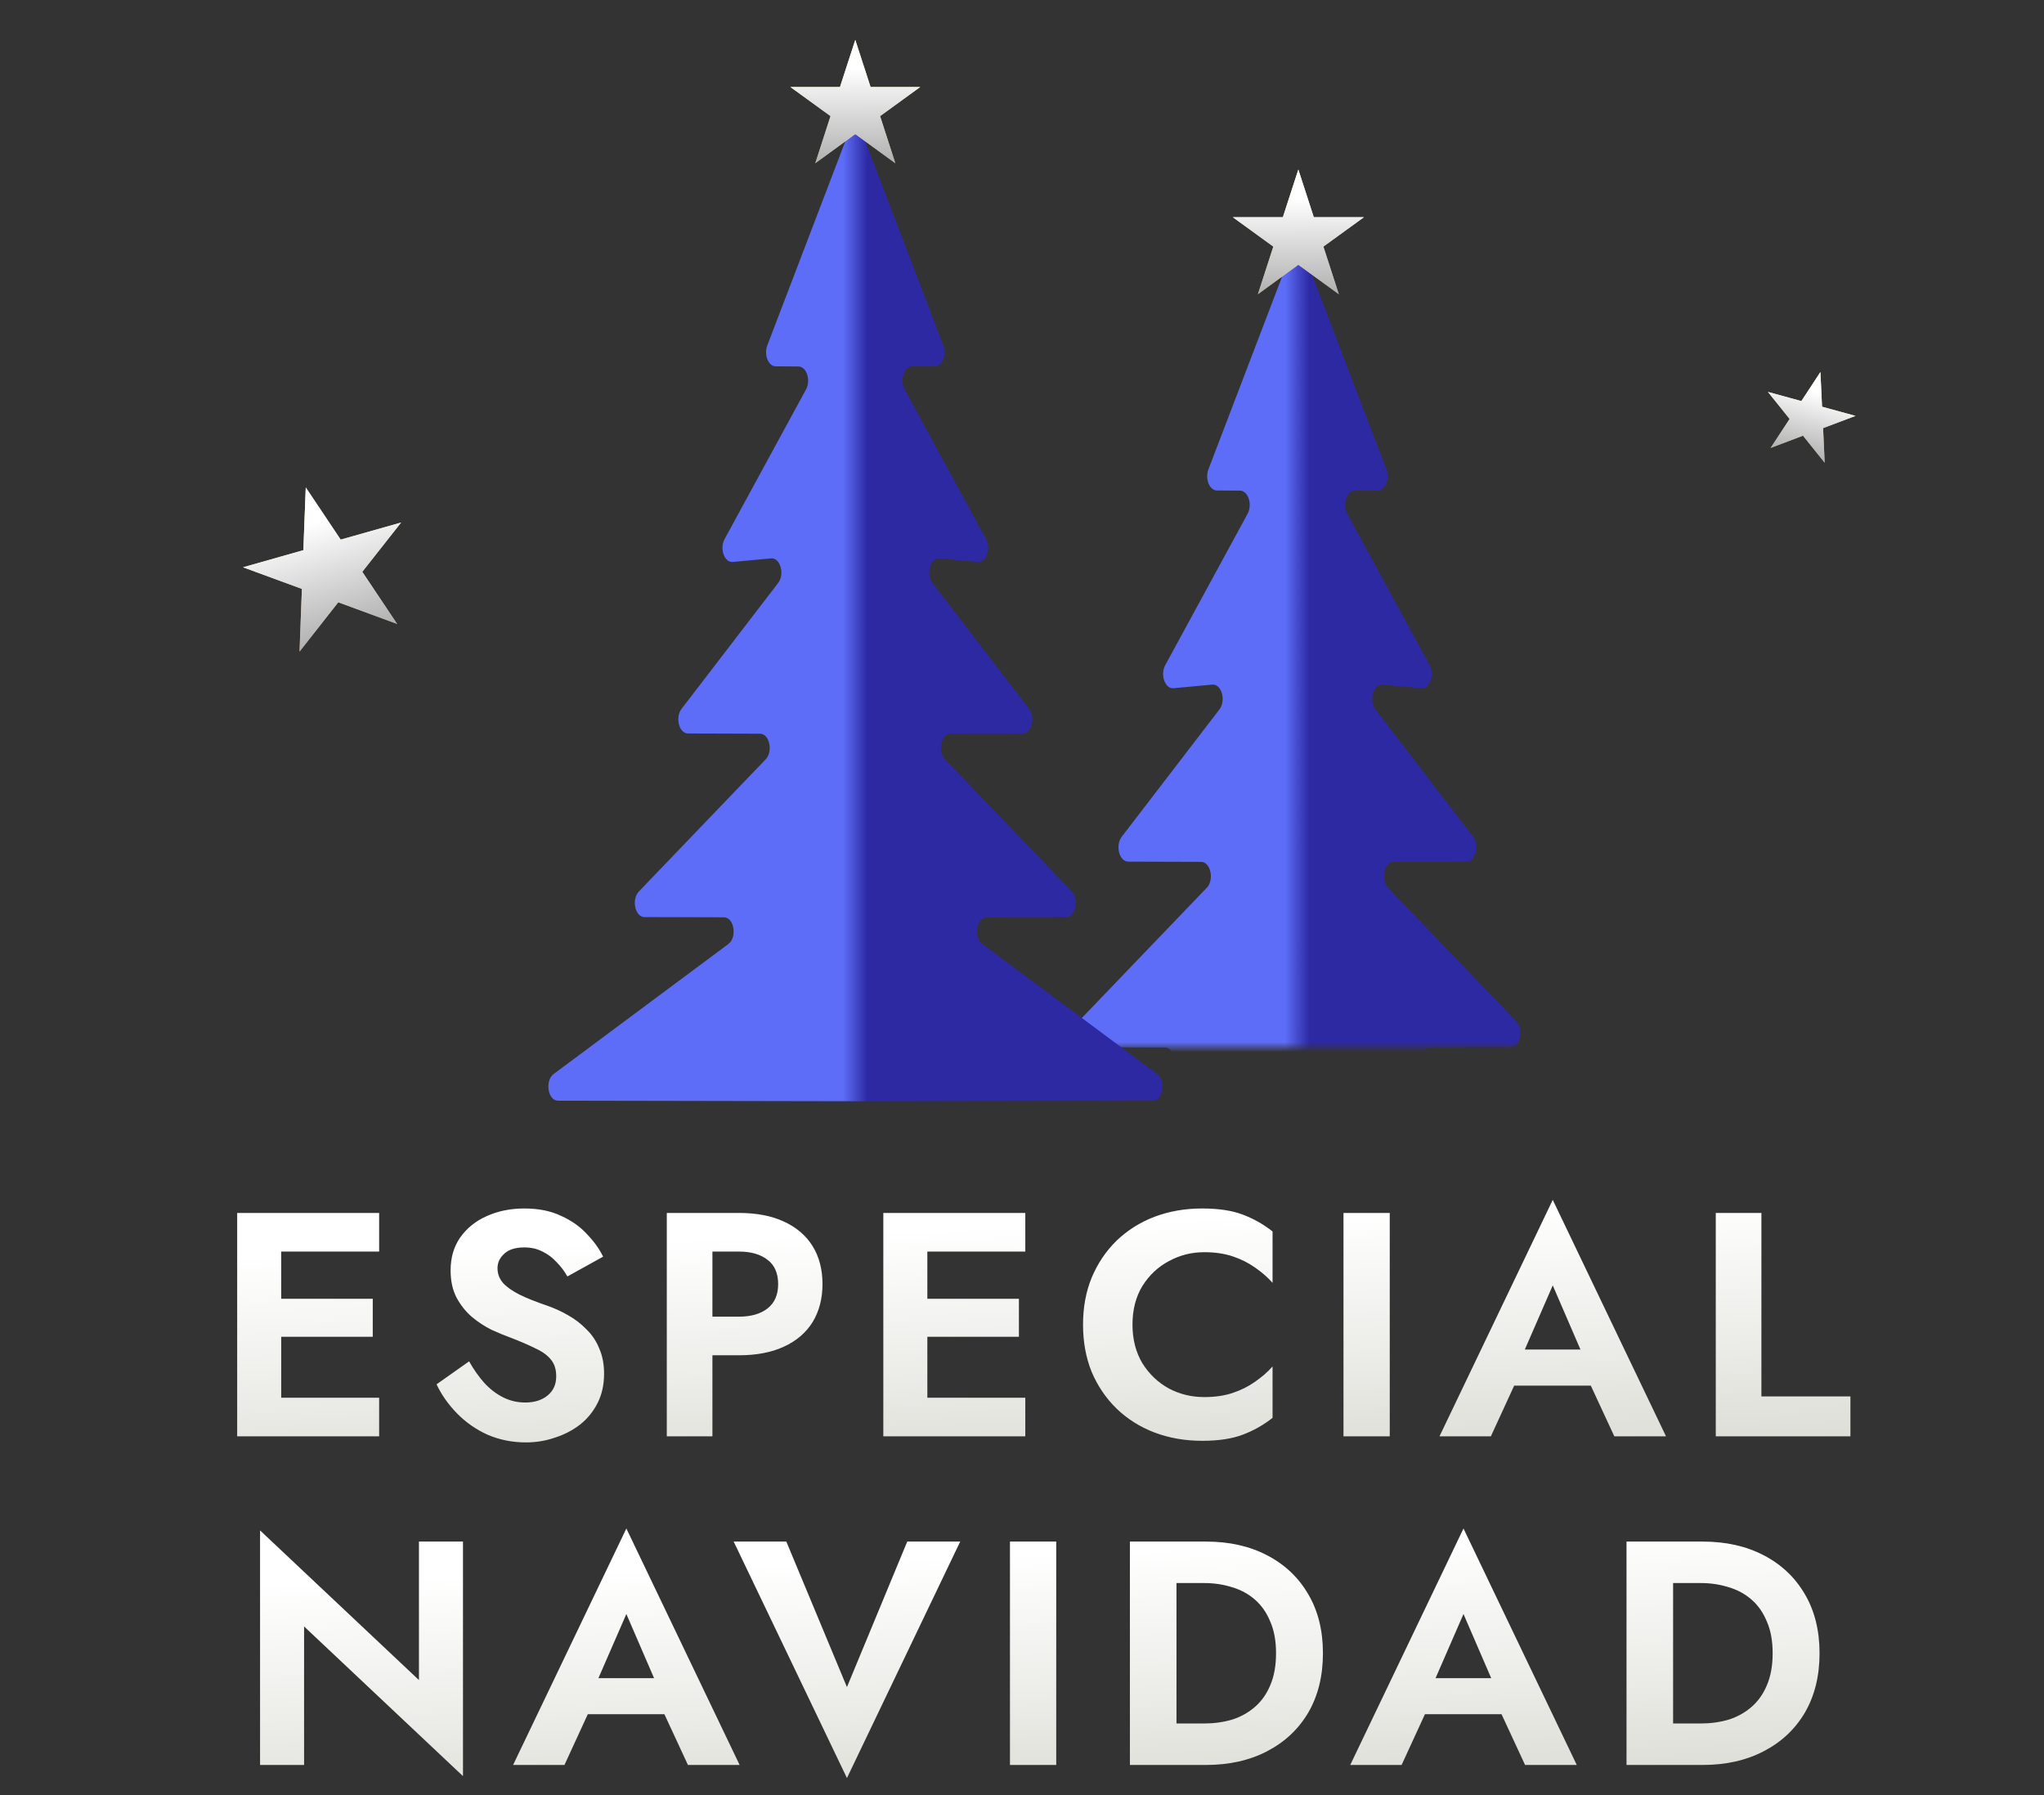 <svg width="205" height="180" viewBox="0 0 205 180" fill="none" xmlns="http://www.w3.org/2000/svg">
<rect x="0" y="0" width="205" height="180" fill="#333333" stroke="none"/>
<g clip-path="url(#clip0_166_41208)">
<path d="M42.018 154.578H46.434V178.098L30.498 163.09V176.978H26.082V153.458L42.018 168.466V154.578ZM56.964 171.89L57.508 168.274H68.26L68.804 171.89H56.964ZM62.82 161.842L59.46 169.554L59.556 170.578L56.612 176.978H51.46L62.82 153.266L74.18 176.978H68.996L66.116 170.77L66.18 169.618L62.82 161.842ZM84.943 169.17L90.991 154.578H96.303L84.943 178.29L73.583 154.578H78.863L84.943 169.17ZM101.293 154.578H105.933V176.978H101.293V154.578ZM113.322 154.578H117.994V176.978H113.322V154.578ZM120.938 176.978H116.266V172.818H120.778C121.759 172.818 122.687 172.69 123.562 172.434C124.436 172.156 125.204 171.73 125.866 171.154C126.527 170.578 127.039 169.852 127.402 168.978C127.786 168.082 127.978 167.015 127.978 165.778C127.978 164.54 127.786 163.484 127.402 162.61C127.039 161.714 126.527 160.978 125.866 160.402C125.204 159.826 124.436 159.41 123.562 159.154C122.687 158.876 121.759 158.738 120.778 158.738H116.266V154.578H120.938C123.284 154.578 125.332 155.036 127.082 155.954C128.852 156.871 130.228 158.172 131.21 159.858C132.191 161.522 132.682 163.495 132.682 165.778C132.682 168.06 132.191 170.044 131.21 171.73C130.228 173.394 128.852 174.684 127.082 175.602C125.332 176.519 123.284 176.978 120.938 176.978ZM140.923 171.89L141.467 168.274H152.219L152.763 171.89H140.923ZM146.779 161.842L143.419 169.554L143.515 170.578L140.571 176.978H135.419L146.779 153.266L158.139 176.978H152.955L150.075 170.77L150.139 169.618L146.779 161.842ZM163.129 154.578H167.801V176.978H163.129V154.578ZM170.745 176.978H166.073V172.818H170.585C171.566 172.818 172.494 172.69 173.369 172.434C174.244 172.156 175.012 171.73 175.673 171.154C176.334 170.578 176.846 169.852 177.209 168.978C177.593 168.082 177.785 167.015 177.785 165.778C177.785 164.54 177.593 163.484 177.209 162.61C176.846 161.714 176.334 160.978 175.673 160.402C175.012 159.826 174.244 159.41 173.369 159.154C172.494 158.876 171.566 158.738 170.585 158.738H166.073V154.578H170.745C173.092 154.578 175.14 155.036 176.889 155.954C178.66 156.871 180.036 158.172 181.017 159.858C181.998 161.522 182.489 163.495 182.489 165.778C182.489 168.06 181.998 170.044 181.017 171.73C180.036 173.394 178.66 174.684 176.889 175.602C175.14 176.519 173.092 176.978 170.745 176.978Z" fill="url(#paint0_linear_166_41208)"/>
<path d="M26.73 144.026V140.154H38.026V144.026H26.73ZM26.73 125.498V121.626H38.026V125.498H26.73ZM26.73 134.042V130.234H37.386V134.042H26.73ZM23.787 121.626H28.203V144.026H23.787V121.626ZM47.048 136.506C47.518 137.338 48.03 138.064 48.584 138.682C49.16 139.301 49.79 139.781 50.472 140.122C51.155 140.464 51.891 140.634 52.681 140.634C53.598 140.634 54.344 140.4 54.92 139.93C55.496 139.461 55.785 138.821 55.785 138.01C55.785 137.306 55.603 136.741 55.24 136.314C54.899 135.888 54.377 135.514 53.672 135.194C52.99 134.853 52.147 134.49 51.145 134.106C50.611 133.914 49.992 133.658 49.288 133.338C48.606 132.997 47.955 132.57 47.337 132.058C46.718 131.525 46.206 130.885 45.8 130.138C45.395 129.37 45.193 128.453 45.193 127.386C45.193 126.106 45.513 125.008 46.153 124.09C46.814 123.152 47.699 122.437 48.809 121.946C49.939 121.434 51.198 121.178 52.584 121.178C54.014 121.178 55.24 121.424 56.264 121.914C57.31 122.384 58.174 122.992 58.856 123.738C59.56 124.464 60.105 125.221 60.489 126.01L56.904 127.994C56.606 127.461 56.243 126.981 55.816 126.554C55.411 126.106 54.942 125.754 54.408 125.498C53.875 125.221 53.267 125.082 52.584 125.082C51.688 125.082 51.017 125.296 50.569 125.722C50.12 126.128 49.897 126.608 49.897 127.162C49.897 127.717 50.078 128.208 50.441 128.634C50.803 129.04 51.358 129.434 52.105 129.818C52.851 130.181 53.79 130.554 54.92 130.938C55.646 131.194 56.339 131.514 57.001 131.898C57.683 132.282 58.291 132.752 58.825 133.306C59.379 133.84 59.806 134.48 60.105 135.226C60.425 135.952 60.584 136.794 60.584 137.754C60.584 138.842 60.371 139.813 59.944 140.666C59.518 141.52 58.931 142.245 58.184 142.842C57.438 143.418 56.595 143.856 55.657 144.154C54.739 144.474 53.769 144.634 52.745 144.634C51.379 144.634 50.099 144.378 48.904 143.866C47.731 143.333 46.707 142.618 45.833 141.722C44.958 140.826 44.275 139.856 43.785 138.81L47.048 136.506ZM66.875 121.626H71.451V144.026H66.875V121.626ZM69.659 125.498V121.626H74.107C75.878 121.626 77.382 121.914 78.619 122.49C79.878 123.066 80.838 123.888 81.499 124.954C82.16 126.021 82.491 127.29 82.491 128.762C82.491 130.213 82.16 131.482 81.499 132.57C80.838 133.637 79.878 134.458 78.619 135.034C77.382 135.61 75.878 135.898 74.107 135.898H69.659V132.026H74.107C75.323 132.026 76.283 131.749 76.987 131.194C77.691 130.64 78.043 129.829 78.043 128.762C78.043 127.674 77.691 126.864 76.987 126.33C76.283 125.776 75.323 125.498 74.107 125.498H69.659ZM91.535 144.026V140.154H102.831V144.026H91.535ZM91.535 125.498V121.626H102.831V125.498H91.535ZM91.535 134.042V130.234H102.191V134.042H91.535ZM88.591 121.626H93.007V144.026H88.591V121.626ZM113.581 132.826C113.581 134.298 113.912 135.589 114.573 136.698C115.256 137.786 116.141 138.629 117.229 139.226C118.317 139.802 119.501 140.09 120.781 140.09C121.848 140.09 122.797 139.952 123.629 139.674C124.461 139.397 125.208 139.024 125.869 138.554C126.552 138.085 127.139 137.573 127.629 137.018V142.17C126.712 142.896 125.709 143.461 124.621 143.866C123.555 144.272 122.2 144.474 120.557 144.474C118.851 144.474 117.261 144.197 115.789 143.642C114.339 143.088 113.069 142.288 111.981 141.242C110.915 140.197 110.083 138.97 109.485 137.562C108.909 136.133 108.621 134.554 108.621 132.826C108.621 131.098 108.909 129.53 109.485 128.122C110.083 126.693 110.915 125.456 111.981 124.41C113.069 123.365 114.339 122.565 115.789 122.01C117.261 121.456 118.851 121.178 120.557 121.178C122.2 121.178 123.555 121.381 124.621 121.786C125.709 122.192 126.712 122.757 127.629 123.482V128.634C127.139 128.08 126.552 127.568 125.869 127.098C125.208 126.629 124.461 126.256 123.629 125.978C122.797 125.701 121.848 125.562 120.781 125.562C119.501 125.562 118.317 125.861 117.229 126.458C116.141 127.034 115.256 127.866 114.573 128.954C113.912 130.042 113.581 131.333 113.581 132.826ZM134.743 121.626H139.383V144.026H134.743V121.626ZM149.875 138.938L150.419 135.322H161.171L161.715 138.938H149.875ZM155.731 128.89L152.371 136.602L152.467 137.626L149.523 144.026H144.371L155.731 120.314L167.091 144.026H161.907L159.027 137.818L159.091 136.666L155.731 128.89ZM172.081 121.626H176.657V140.026H185.585V144.026H172.081V121.626Z" fill="url(#paint1_linear_166_41208)"/>
<path d="M30.666 48.877L34.167 54.109L40.23 52.394L36.335 57.338L39.836 62.57L33.926 60.394L30.04 65.343L30.279 59.052L24.371 56.883L30.426 55.168L30.666 48.877Z" fill="url(#paint2_linear_166_41208)"/>
<path d="M30.666 48.877L34.167 54.109L40.23 52.394L36.335 57.338L39.836 62.57L33.926 60.394L30.04 65.343L30.279 59.052L24.371 56.883L30.426 55.168L30.666 48.877Z" fill="url(#paint3_linear_166_41208)"/>
<path d="M182.576 37.307L182.739 40.783L186.098 41.702L182.843 42.929L183.005 46.406L180.83 43.688L177.577 44.92L179.487 42.011L177.311 39.298L180.666 40.216L182.576 37.307Z" fill="url(#paint4_linear_166_41208)"/>
<path d="M182.576 37.307L182.739 40.783L186.098 41.702L182.843 42.929L183.005 46.406L180.83 43.688L177.577 44.92L179.487 42.011L177.311 39.298L180.666 40.216L182.576 37.307Z" fill="url(#paint5_linear_166_41208)"/>
<mask id="mask0_166_41208" style="mask-type:alpha" maskUnits="userSpaceOnUse" x="99" y="25" width="63" height="80">
<rect x="99" y="25.214" width="62.186" height="79.786" fill="#D9D9D9"/>
</mask>
<g mask="url(#mask0_166_41208)">
<path d="M116.796 105.033L108.744 105.01C107.793 105.01 107.402 103.221 108.178 102.411L121.031 89.02C121.807 88.21 121.416 86.427 120.465 86.421L113.155 86.398C112.255 86.398 111.836 84.773 112.504 83.901L122.294 71.144C122.99 70.238 122.509 68.562 121.581 68.647L117.696 69.01C116.847 69.089 116.337 67.662 116.87 66.688L125.125 51.519C125.635 50.585 125.182 49.203 124.361 49.198L122.051 49.181C121.303 49.181 120.833 48.003 121.201 47.052L129.27 25.948C129.644 24.969 130.606 24.969 130.98 25.948L139.049 47.052C139.411 48.003 138.947 49.175 138.199 49.181L135.889 49.198C135.074 49.198 134.615 50.585 135.125 51.519L143.38 66.688C143.907 67.662 143.397 69.089 142.553 69.01L138.669 68.647C137.741 68.562 137.259 70.238 137.956 71.144L147.746 83.901C148.414 84.773 147.995 86.398 147.095 86.398L139.785 86.421C138.833 86.421 138.443 88.21 139.218 89.02L152.072 102.411C152.847 103.221 152.457 105.004 151.505 105.01L143.454 105.033C142.423 105.033 142.095 107.06 143.012 107.739L160.723 120.915C161.641 121.595 161.312 123.622 160.282 123.622L130.131 123.678L99.979 123.622C98.949 123.622 98.62 121.595 99.538 120.915L117.249 107.739C118.166 107.06 117.838 105.033 116.807 105.033H116.796Z" fill="url(#paint6_linear_166_41208)"/>
</g>
<path d="M130.214 17L131.766 21.779H136.794L132.728 24.729L134.28 29.508L130.214 26.552L126.154 29.508L127.706 24.729L123.64 21.779H128.663L130.214 17Z" fill="url(#paint7_linear_166_41208)"/>
<path d="M130.214 17L131.766 21.779H136.794L132.728 24.729L134.28 29.508L130.214 26.552L126.154 29.508L127.706 24.729L123.64 21.779H128.663L130.214 17Z" fill="url(#paint8_linear_166_41208)"/>
<path d="M72.6 91.981L64.636 91.959C63.695 91.959 63.308 90.189 64.076 89.388L76.79 76.142C77.557 75.341 77.171 73.576 76.23 73.571L68.999 73.548C68.109 73.548 67.694 71.941 68.355 71.078L78.039 58.459C78.728 57.563 78.252 55.905 77.333 55.989L73.491 56.348C72.651 56.426 72.147 55.015 72.673 54.051L80.84 39.046C81.344 38.122 80.896 36.755 80.084 36.75L77.798 36.733C77.059 36.733 76.594 35.568 76.958 34.627L84.939 13.752C85.309 12.783 86.261 12.783 86.631 13.752L94.612 34.627C94.971 35.568 94.512 36.727 93.772 36.733L91.487 36.75C90.68 36.75 90.227 38.122 90.731 39.046L98.897 54.051C99.418 55.015 98.914 56.426 98.079 56.348L94.237 55.989C93.319 55.905 92.843 57.563 93.531 58.459L103.216 71.078C103.877 71.941 103.462 73.548 102.571 73.548L95.341 73.571C94.4 73.571 94.013 75.341 94.781 76.142L107.495 89.388C108.262 90.189 107.876 91.953 106.935 91.959L98.97 91.981C97.951 91.981 97.626 93.987 98.533 94.659L116.053 107.692C116.96 108.364 116.636 110.369 115.616 110.369L85.791 110.425L55.965 110.369C54.946 110.369 54.621 108.364 55.529 107.692L73.049 94.659C73.956 93.987 73.631 91.981 72.612 91.981H72.6Z" fill="url(#paint9_linear_166_41208)"/>
<path d="M85.779 4L87.313 8.727H92.287L88.266 11.645L89.8 16.373L85.779 13.449L81.763 16.373L83.297 11.645L79.276 8.727H84.244L85.779 4Z" fill="url(#paint10_linear_166_41208)"/>
<path d="M85.779 4L87.313 8.727H92.287L88.266 11.645L89.8 16.373L85.779 13.449L81.763 16.373L83.297 11.645L79.276 8.727H84.244L85.779 4Z" fill="url(#paint11_linear_166_41208)"/>
</g>
<defs>
<linearGradient id="paint0_linear_166_41208" x1="96.948" y1="133.361" x2="101.086" y2="235.829" gradientUnits="userSpaceOnUse">
<stop offset="0.221" stop-color="white"/>
<stop offset="0.817" stop-color="#ADAD9D"/>
</linearGradient>
<linearGradient id="paint1_linear_166_41208" x1="96.677" y1="100.41" x2="100.691" y2="202.888" gradientUnits="userSpaceOnUse">
<stop offset="0.221" stop-color="white"/>
<stop offset="0.817" stop-color="#ADAD9D"/>
</linearGradient>
<linearGradient id="paint2_linear_166_41208" x1="31.603" y1="52.395" x2="34.938" y2="63.957" gradientUnits="userSpaceOnUse">
<stop stop-color="#F2F1B1"/>
<stop offset="1" stop-color="#B08A59"/>
</linearGradient>
<linearGradient id="paint3_linear_166_41208" x1="31.603" y1="52.395" x2="34.938" y2="63.957" gradientUnits="userSpaceOnUse">
<stop stop-color="white"/>
<stop offset="1" stop-color="#B0B0B0"/>
</linearGradient>
<linearGradient id="paint4_linear_166_41208" x1="182.015" y1="39.239" x2="180.291" y2="45.663" gradientUnits="userSpaceOnUse">
<stop stop-color="#F2F1B1"/>
<stop offset="1" stop-color="#B08A59"/>
</linearGradient>
<linearGradient id="paint5_linear_166_41208" x1="182.015" y1="39.239" x2="180.291" y2="45.663" gradientUnits="userSpaceOnUse">
<stop stop-color="white"/>
<stop offset="1" stop-color="#B0B0B0"/>
</linearGradient>
<linearGradient id="paint6_linear_166_41208" x1="161.25" y1="74.451" x2="98.988" y2="74.451" gradientUnits="userSpaceOnUse">
<stop offset="0.48" stop-color="#2D29A3"/>
<stop offset="0.52" stop-color="#5D6DF7"/>
</linearGradient>
<linearGradient id="paint7_linear_166_41208" x1="130.169" y1="19.904" x2="130.217" y2="29.508" gradientUnits="userSpaceOnUse">
<stop stop-color="#F2F1B1"/>
<stop offset="1" stop-color="#B08A59"/>
</linearGradient>
<linearGradient id="paint8_linear_166_41208" x1="130.169" y1="19.904" x2="130.217" y2="29.508" gradientUnits="userSpaceOnUse">
<stop stop-color="white"/>
<stop offset="1" stop-color="#B0B0B0"/>
</linearGradient>
<linearGradient id="paint9_linear_166_41208" x1="116.574" y1="61.73" x2="54.985" y2="61.73" gradientUnits="userSpaceOnUse">
<stop offset="0.48" stop-color="#2D29A3"/>
<stop offset="0.52" stop-color="#5D6DF7"/>
</linearGradient>
<linearGradient id="paint10_linear_166_41208" x1="85.734" y1="6.873" x2="85.781" y2="16.373" gradientUnits="userSpaceOnUse">
<stop stop-color="#F2F1B1"/>
<stop offset="1" stop-color="#B08A59"/>
</linearGradient>
<linearGradient id="paint11_linear_166_41208" x1="85.734" y1="6.873" x2="85.781" y2="16.373" gradientUnits="userSpaceOnUse">
<stop stop-color="white"/>
<stop offset="1" stop-color="#B0B0B0"/>
</linearGradient>
<clipPath id="clip0_166_41208">
<rect width="205" height="180" fill="white"/>
</clipPath>
</defs>
</svg>
